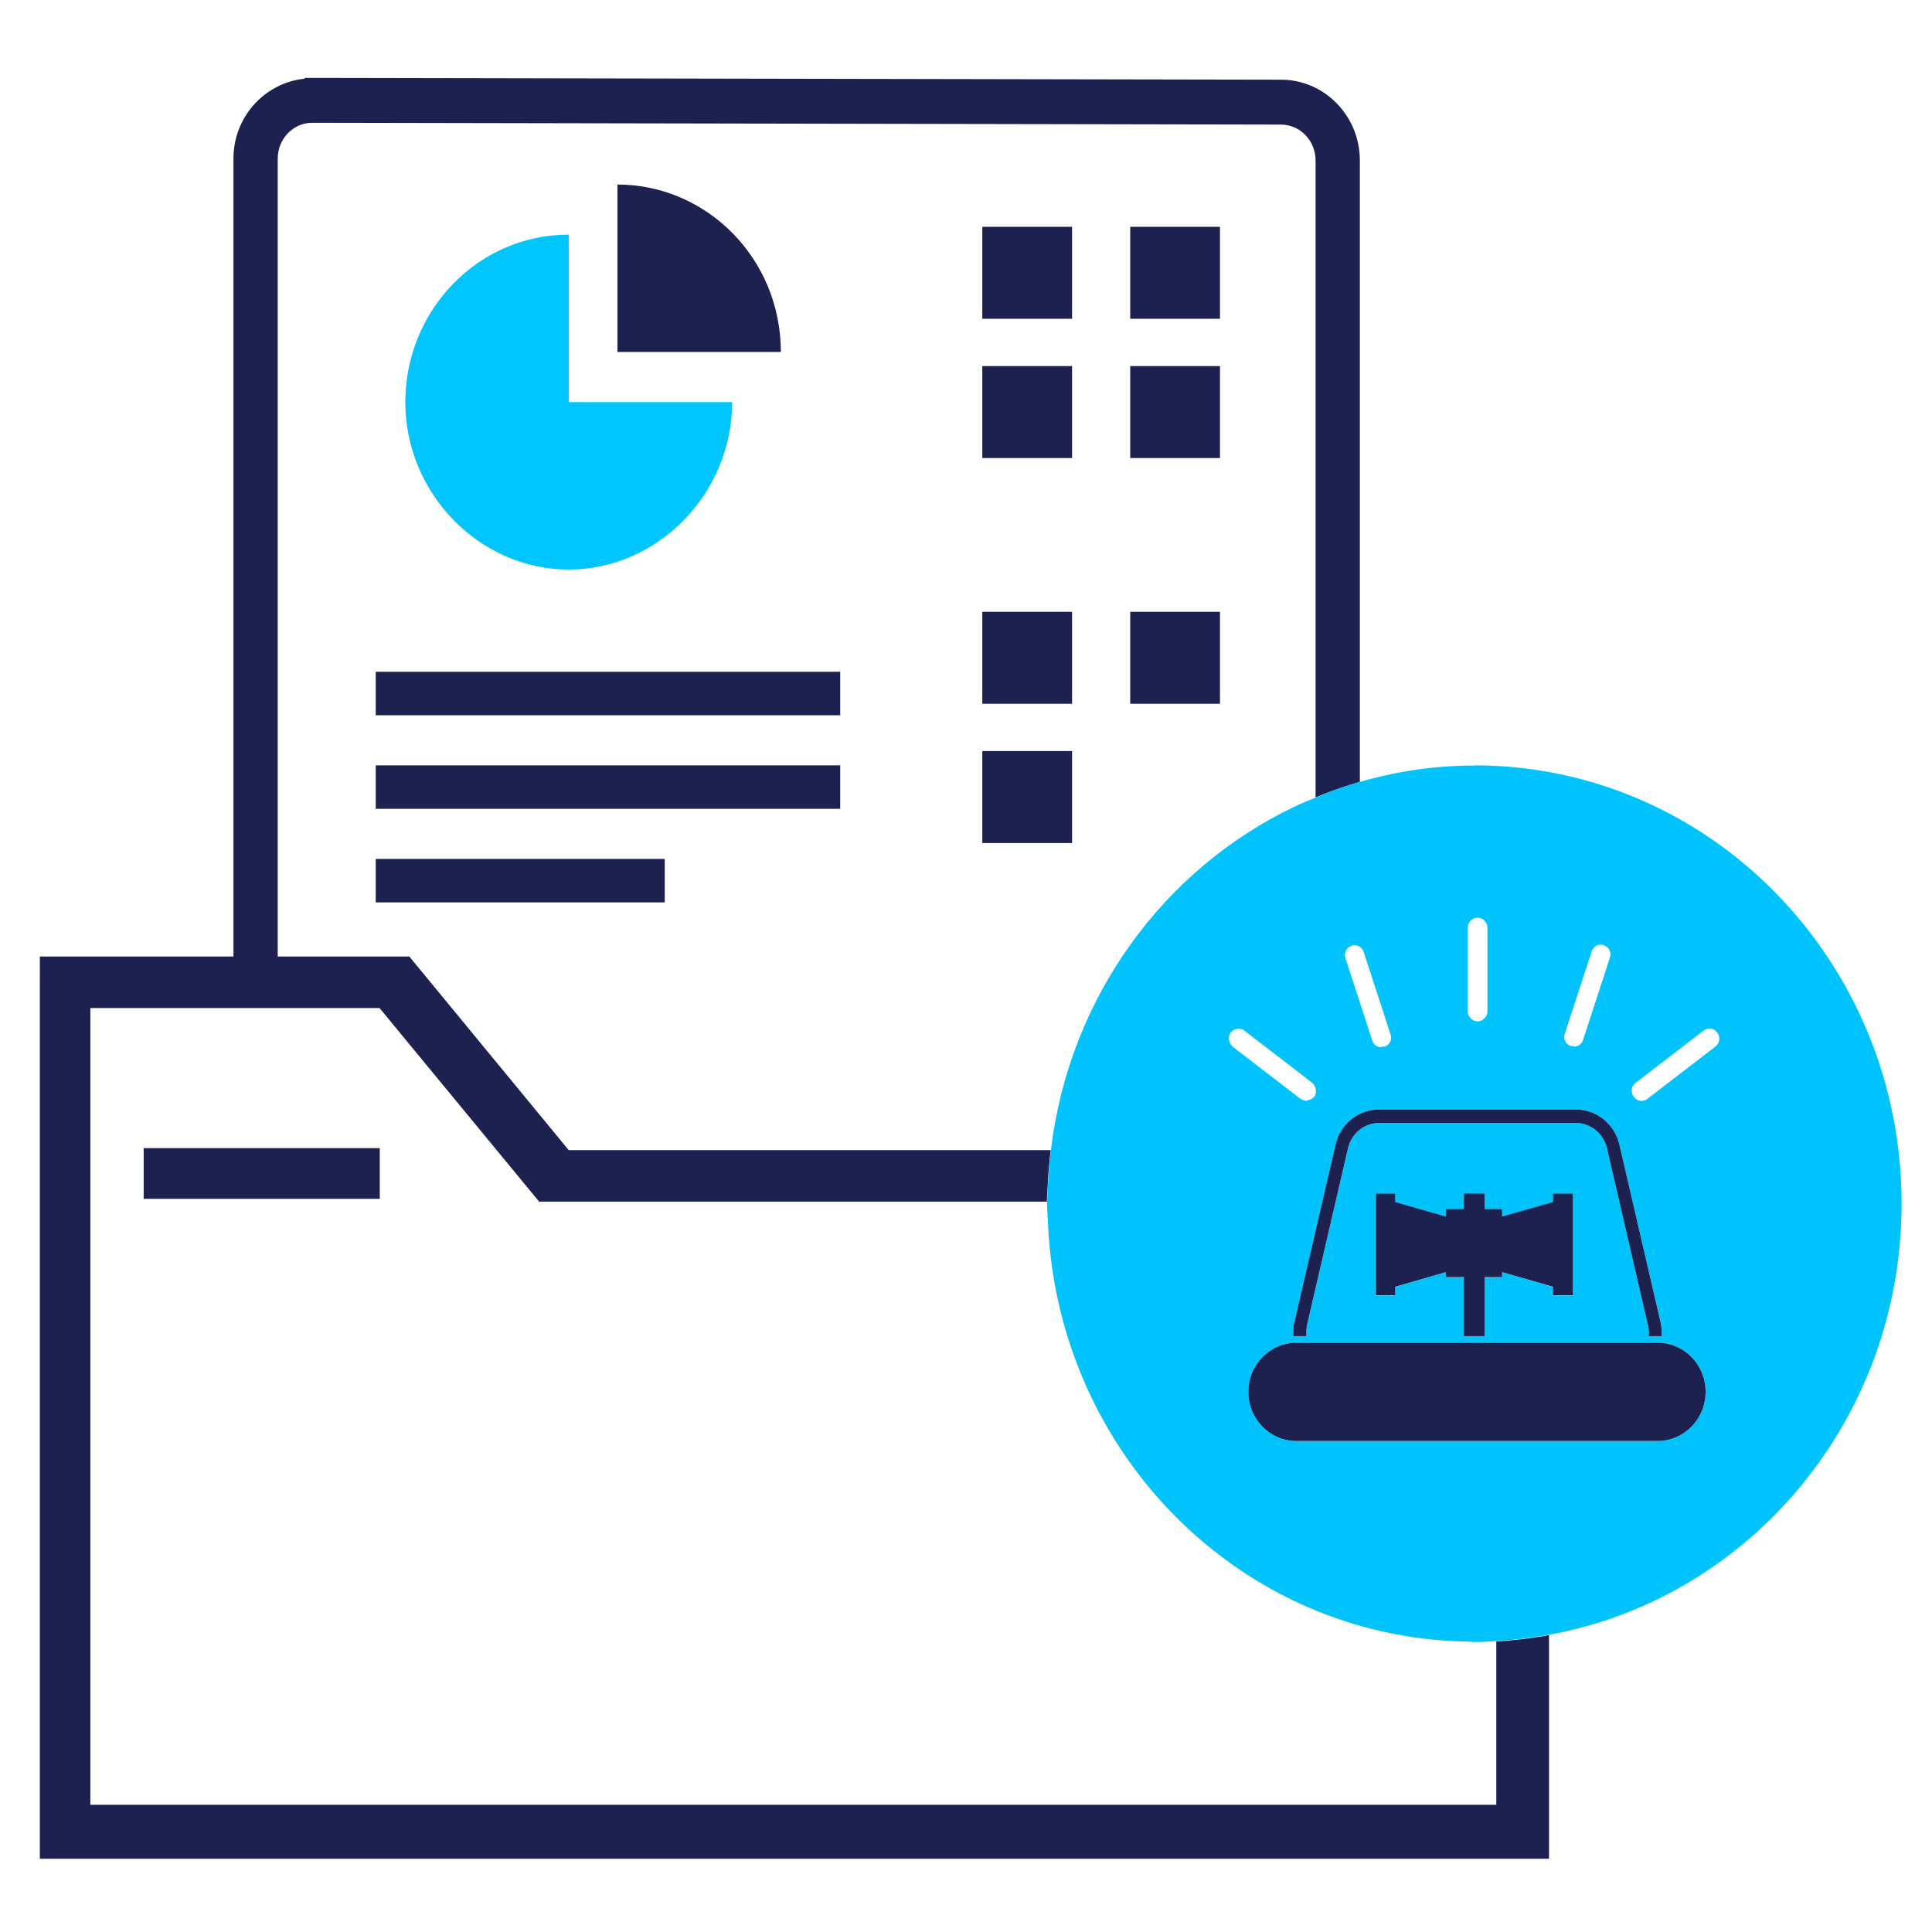 <?xml version="1.0" encoding="UTF-8"?>
<svg id="Man_Image" data-name="Man Image" xmlns="http://www.w3.org/2000/svg" viewBox="0 0 96 96">
  <defs>
    <style>
      .cls-1 {
        fill: #00c4fc;
      }

      .cls-2 {
        fill: #00c3fb;
      }

      .cls-3 {
        fill: #1c214f;
      }
    </style>
  </defs>
  <path class="cls-1" d="M28.26,28.3c4.43,0,8.12-3.78,8.12-8.32h-8.12v-8.32c-4.53,0-8.12,3.78-8.12,8.32s3.69,8.32,8.12,8.32Z"/>
  <path class="cls-3" d="M30.68,9.17v8.32h8.12c0-4.65-3.69-8.32-8.12-8.32Z"/>
  <rect class="cls-3" x="18.67" y="33.38" width="23.08" height="2.16"/>
  <rect class="cls-3" x="18.67" y="38.03" width="23.08" height="2.16"/>
  <rect class="cls-3" x="18.67" y="42.68" width="14.36" height="2.16"/>
  <rect class="cls-3" x="48.81" y="11.27" width="4.46" height="4.57"/>
  <rect class="cls-3" x="48.81" y="18.19" width="4.46" height="4.57"/>
  <rect class="cls-3" x="56.16" y="11.27" width="4.46" height="4.57"/>
  <rect class="cls-3" x="56.16" y="18.19" width="4.46" height="4.57"/>
  <rect class="cls-3" x="48.81" y="30.4" width="4.46" height="4.57"/>
  <rect class="cls-3" x="48.81" y="37.32" width="4.46" height="4.57"/>
  <rect class="cls-3" x="56.16" y="30.4" width="4.46" height="4.57"/>
  <rect class="cls-3" x="7.14" y="57.05" width="11.73" height="2.52"/>
  <path class="cls-3" d="M74.35,81.55v8.13H4.49v-39.59h14.37l7.93,9.62h25.23c0-.26.03-.51.04-.77.02-.6.08-1.2.15-1.79h-23.95l-7.92-9.62h-6.54V7.88c0-.98.77-1.78,1.72-1.78h.14l47.99.09c.95,0,1.72.8,1.72,1.78v31.66c.12-.05.24-.11.37-.16.6-.23,1.21-.44,1.83-.62V7.97c0-2.21-1.76-4.01-3.91-4.01l-47.76-.09h0s-.38,0-.38,0h-.38v.04c-1.98.2-3.54,1.89-3.54,3.97v39.65H1.98v44.83h74.99v-11.11c-.67.12-1.35.21-2.03.27-.2.02-.39.03-.59.04Z"/>
  <path class="cls-2" d="M73.25,38.04c-1.97,0-3.87.29-5.67.81-.62.18-1.23.38-1.83.62-.12.05-.24.11-.37.16-.35.14-.7.28-1.03.44-6.52,3.1-11.22,9.48-12.13,17.07-.07.59-.12,1.19-.15,1.79-.01.26-.03.51-.04.77,0,.04,0,.07,0,.11,0,.37.04.74.05,1.11.56,11.39,9.62,20.46,20.82,20.65.12,0,.24.02.36.02.37,0,.74-.02,1.1-.05.2-.01.39-.03.59-.04.69-.06,1.37-.15,2.03-.27,9.95-1.81,17.51-10.7,17.51-21.42,0-12.03-9.51-21.78-21.23-21.78ZM77.76,51.35l1.33-4.08c.1-.27.36-.4.61-.3.26.1.39.37.29.63l-1.33,4.08c-.06.2-.26.33-.45.33v-.03h-.16c-.26-.1-.39-.37-.29-.63ZM72.93,46.1c0-.27.23-.5.49-.5s.49.23.49.5v4.15c0,.27-.23.5-.49.5s-.49-.23-.49-.5v-4.15ZM67.14,47c.26-.1.52.03.62.3l1.33,4.08c.1.27-.03.53-.29.63h-.16v.03c-.19,0-.39-.13-.45-.33l-1.33-4.08c-.1-.27.03-.53.29-.63ZM66.36,56.89c.23-1.03,1.13-1.76,2.17-1.76h9.77c1.04,0,1.94.73,2.17,1.76l2.04,8.8c.06.23.06.46.06.7h-.65c.03-.17,0-.37-.03-.53l-2.04-8.8c-.16-.73-.81-1.26-1.55-1.26h-9.77c-.74,0-1.39.53-1.55,1.26l-2.04,8.8c-.03.17-.03.37-.03.53h-.65c0-.23,0-.46.06-.7l2.04-8.8ZM74.64,63.21v.26h-.87v2.92h-1.03v-2.92h-.9v-.26l-2.51.74v.42h-.96v-5.05h.96v.42l2.51.72v-.37h.9v-.76h1.03v.76h.87v.37l2.51-.72v-.42h.99v5.05h-.99v-.42l-2.51-.74ZM61.15,51.31c.16-.2.49-.27.68-.1l3.37,2.59c.19.17.26.5.1.7-.1.13-.39.2-.39.2-.1,0-.29-.1-.29-.1l-3.37-2.59c-.19-.17-.26-.5-.1-.7ZM82.37,71.6h-17.96c-1.31,0-2.38-1.09-2.38-2.44s1.07-2.44,2.38-2.44h17.96c1.31,0,2.38,1.09,2.38,2.44s-1.07,2.44-2.38,2.44ZM85.23,52.01l-3.37,2.59c-.1.1-.29.1-.29.1-.16,0-.29-.07-.39-.2-.16-.23-.13-.53.1-.7l3.37-2.59c.23-.17.52-.13.68.1s.13.53-.1.7Z"/>
  <polygon class="cls-3" points="78.15 64.36 78.15 59.31 77.16 59.31 77.16 59.73 74.64 60.45 74.64 60.08 73.77 60.08 73.77 59.31 72.74 59.31 72.74 60.08 71.84 60.08 71.84 60.45 69.33 59.73 69.33 59.31 68.37 59.31 68.37 64.36 69.33 64.36 69.33 63.94 71.84 63.21 71.84 63.46 72.74 63.46 72.74 66.39 73.77 66.39 73.77 63.46 74.64 63.46 74.64 63.21 77.16 63.94 77.16 64.36 78.15 64.36"/>
  <path class="cls-3" d="M64.26,66.39h.65c0-.17,0-.37.03-.53l2.04-8.8c.16-.73.81-1.26,1.55-1.26h9.77c.74,0,1.39.53,1.55,1.26l2.04,8.8c.03.17.06.37.03.53h.65c0-.23,0-.46-.06-.7l-2.04-8.8c-.23-1.03-1.13-1.76-2.17-1.76h-9.77c-1.04,0-1.94.73-2.17,1.76l-2.04,8.8c-.06.23-.06.46-.06.7Z"/>
  <path class="cls-3" d="M82.37,66.72h-17.96c-1.31,0-2.38,1.09-2.38,2.44s1.07,2.44,2.38,2.44h17.96c1.31,0,2.38-1.09,2.38-2.44s-1.07-2.44-2.38-2.44Z"/>
</svg>